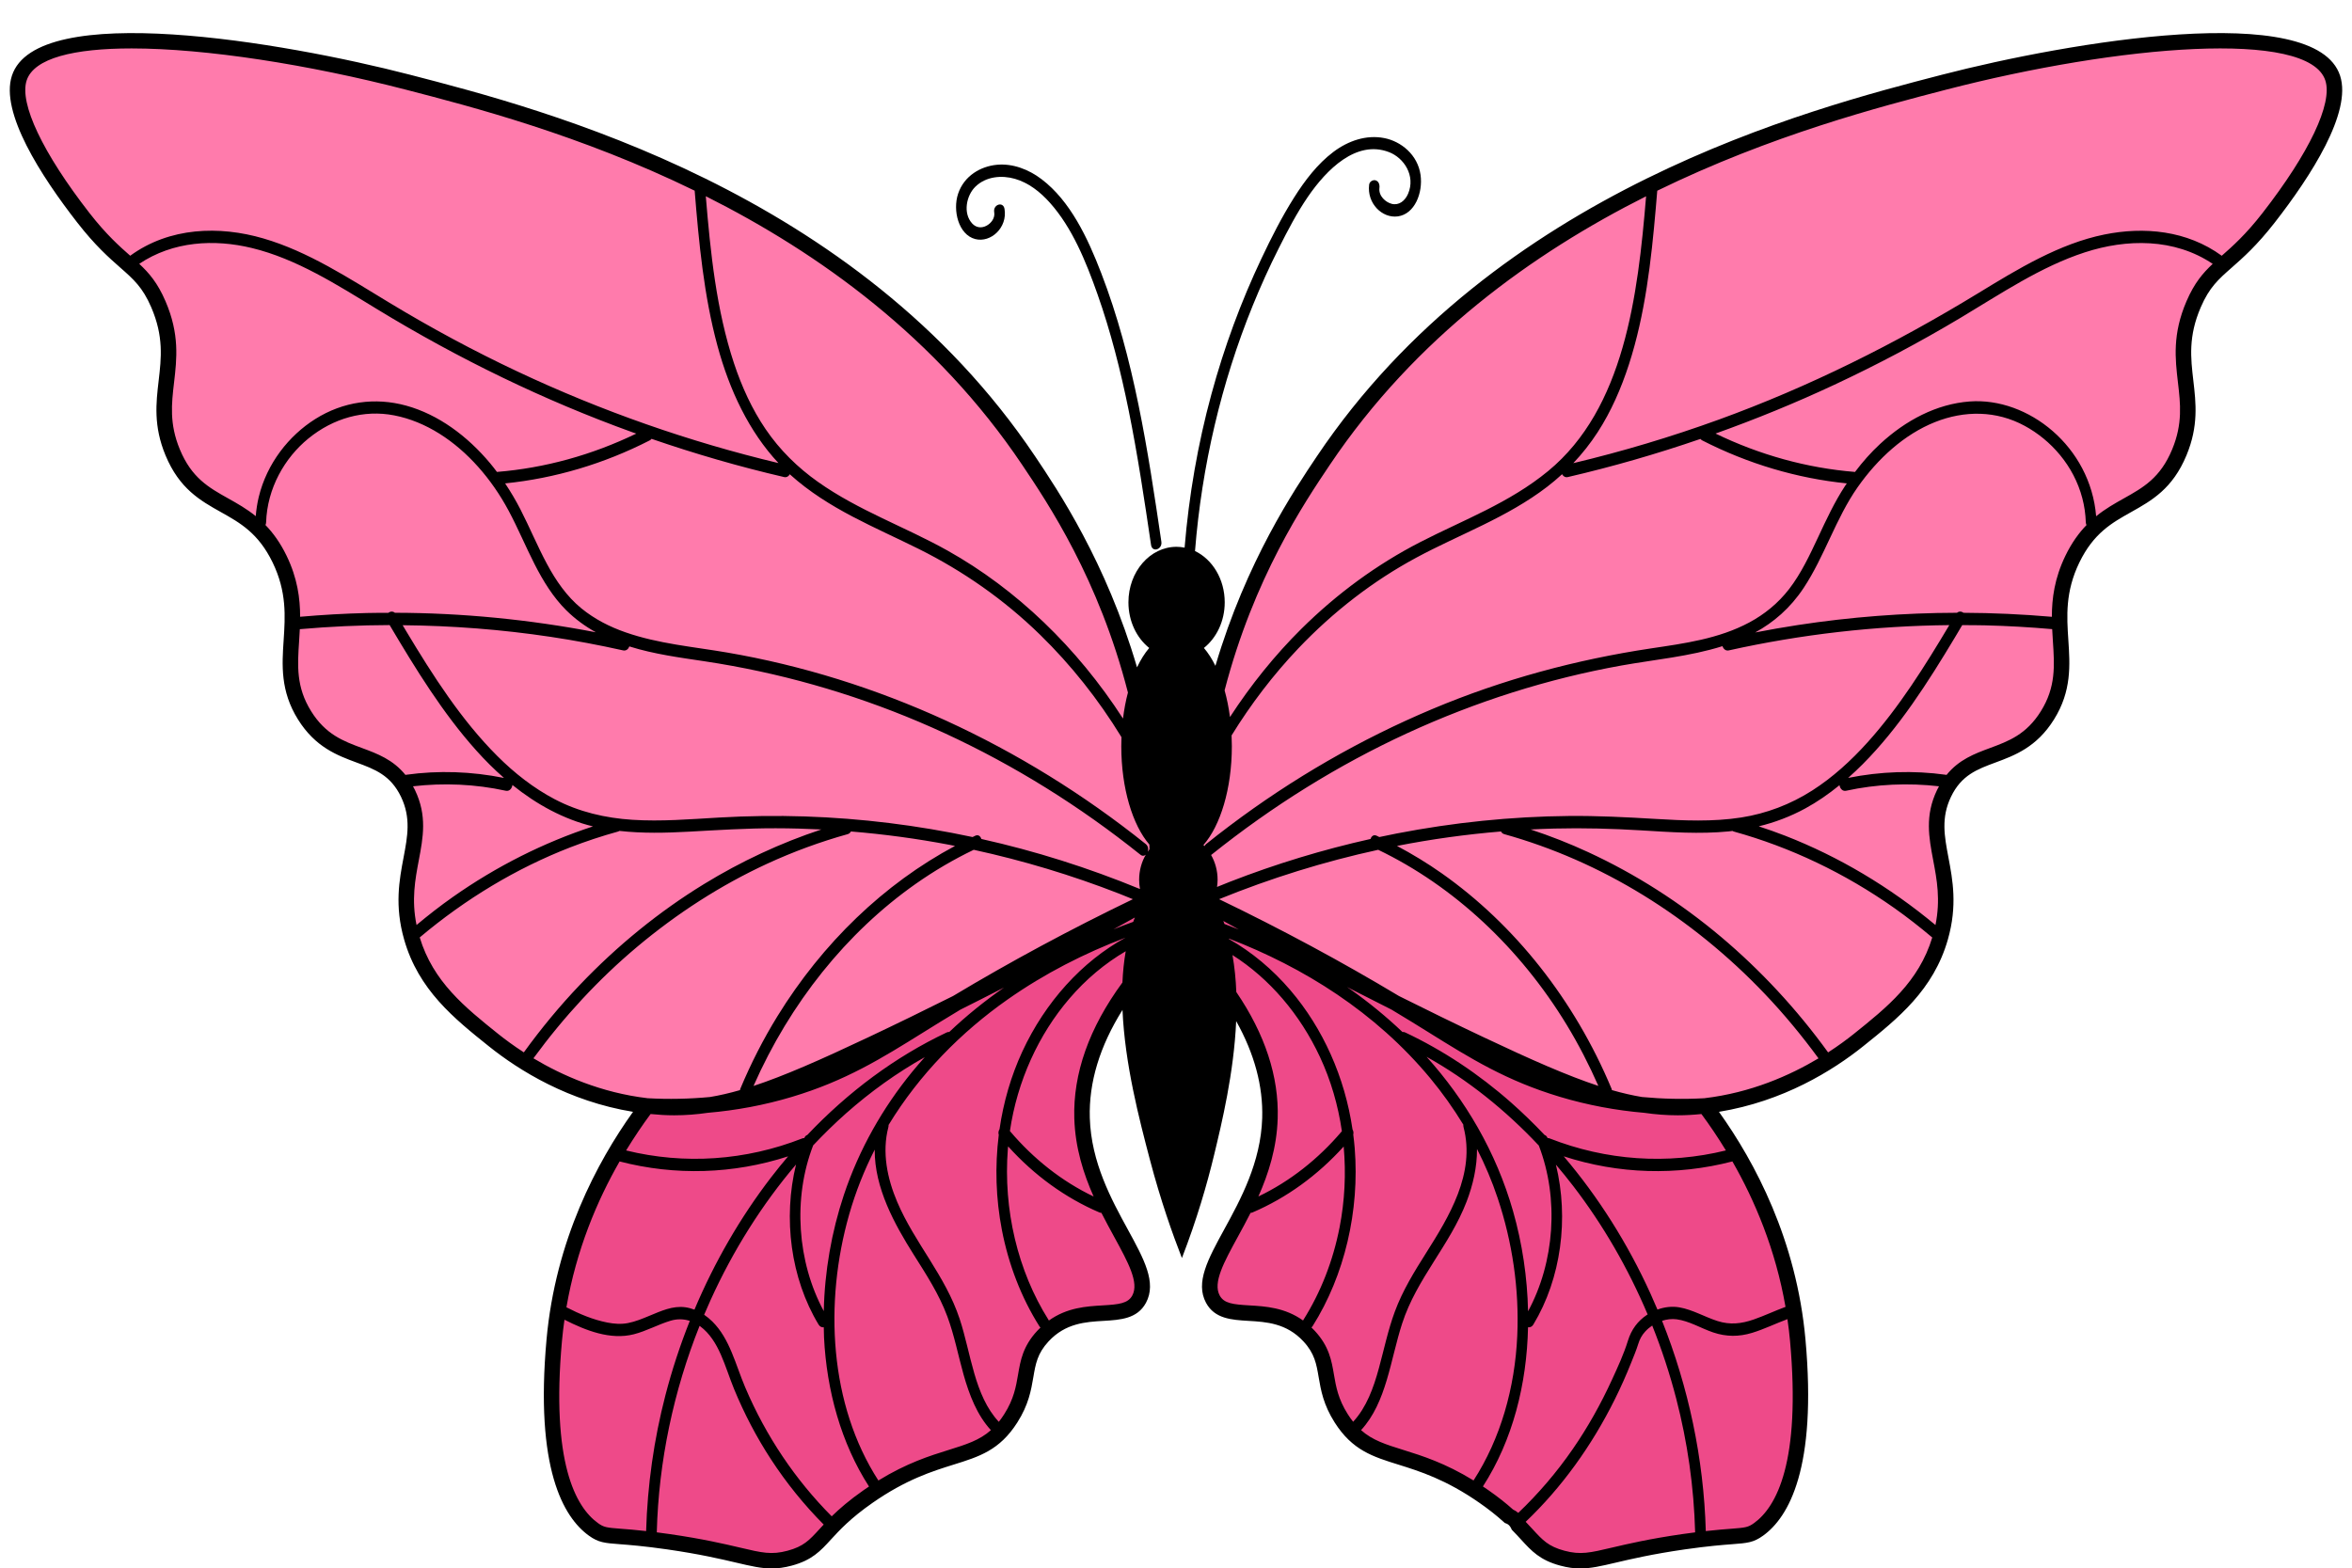 <?xml version="1.0" encoding="UTF-8"?><svg xmlns="http://www.w3.org/2000/svg" xmlns:xlink="http://www.w3.org/1999/xlink" height="303.6" preserveAspectRatio="xMidYMid meet" version="1.0" viewBox="22.4 95.0 455.2 303.6" width="455.2" zoomAndPan="magnify"><g><g id="change1_1"><path d="M 246.312 268.496 C 246.609 261.074 246.457 250.516 244.242 238.254 C 239.352 211.156 227.559 193.199 221.465 184.137 C 187.188 133.125 127.277 117.621 101.363 110.918 C 70.746 102.992 30.035 98.07 26.129 110.121 C 23.59 117.965 36.238 134.207 38.555 137.18 C 46.098 146.867 49.785 146.324 53.047 153.895 C 58.098 165.609 51.309 171.66 55.809 182.543 C 60.77 194.527 70.543 190.914 76.516 203.234 C 82.414 215.398 75.051 223.387 81.348 233.477 C 87.543 243.406 96.84 239.152 101.363 248.598 C 105.668 257.574 98.496 263.969 102.055 276.453 C 104.711 285.762 111.184 290.945 117.93 296.352 C 122.34 299.883 132.93 307.375 147.609 309.082 C 160.469 310.578 170.395 306.934 191.098 297.145 C 206.094 290.055 224.875 280.621 246.312 268.496" fill="#ff7bac"/></g><g id="change1_2"><path d="M 253.688 268.496 C 253.391 261.074 253.543 250.516 255.758 238.254 C 260.648 211.156 272.441 193.199 278.535 184.137 C 312.812 133.125 372.723 117.621 398.637 110.918 C 429.254 102.992 469.965 98.07 473.871 110.121 C 476.41 117.965 463.762 134.207 461.445 137.18 C 453.898 146.867 450.215 146.324 446.949 153.895 C 441.902 165.609 448.691 171.66 444.191 182.543 C 439.23 194.527 429.457 190.914 423.484 203.234 C 417.586 215.398 424.945 223.387 418.652 233.477 C 412.457 243.406 403.16 239.152 398.637 248.598 C 394.336 257.574 401.504 263.969 397.945 276.453 C 395.289 285.762 388.816 290.945 382.07 296.352 C 377.656 299.883 367.07 307.375 352.391 309.082 C 339.531 310.578 329.605 306.934 308.902 297.145 C 293.906 290.055 275.125 280.621 253.688 268.496" fill="#ff7bac"/></g><g id="change2_1"><path d="M 241.484 285.207 C 236.902 291.23 231.477 300.449 231.82 311.473 C 232.352 328.602 246.496 339.77 242.863 346.488 C 240.07 351.652 231.062 346.273 224.227 353.648 C 219.539 358.711 222.301 362.832 218.016 369.566 C 212.18 378.738 204.801 374.645 190.406 384.688 C 180.781 391.402 181.715 394.883 175.219 396.625 C 169.336 398.207 167.324 395.688 151.754 393.441 C 140.488 391.82 139.809 392.891 137.258 391.055 C 127.027 383.695 129.148 360.156 129.664 354.445 C 131.57 333.32 141.051 317.766 147.609 309.082 C 154.117 309.457 163.922 309.277 175.219 305.898 C 186.727 302.461 194.023 297.43 203.52 291.574 C 213.262 285.57 227.621 277.285 246.312 268.496 C 244.703 274.066 243.094 279.637 241.484 285.207" fill="#ee4a89"/></g><g id="change2_2"><path d="M 370.336 354.445 C 368.43 333.32 358.949 317.766 352.391 309.082 C 345.883 309.457 336.078 309.277 324.777 305.898 C 313.273 302.461 305.977 297.43 296.48 291.574 C 286.738 285.57 272.379 277.285 253.688 268.496 C 255.297 274.066 256.906 279.637 258.516 285.207 C 263.098 291.23 268.523 300.449 268.18 311.473 C 267.648 328.602 253.504 339.77 257.137 346.488 C 259.93 351.652 268.938 346.273 275.773 353.648 C 280.461 358.711 277.699 362.832 281.984 369.566 C 287.82 378.738 295.199 374.645 309.594 384.688 C 311.613 386.098 313.164 387.363 314.422 388.5 C 315.266 388.801 315.871 389.449 316.238 390.25 C 319.391 393.477 320.391 395.445 324.777 396.625 C 330.664 398.207 332.676 395.688 348.246 393.441 C 359.512 391.82 360.191 392.891 362.742 391.055 C 372.973 383.695 370.852 360.156 370.336 354.445" fill="#ee4a89"/></g><g id="change3_1"><path d="M 460.262 136.258 C 457.004 140.445 454.445 142.699 452.391 144.508 C 445.664 139.602 437.352 138.832 429.648 140.402 C 420.945 142.176 412.98 147.035 405.25 151.758 C 389.148 161.586 372.461 169.902 355.07 176.219 C 345.812 179.578 336.402 182.391 326.895 184.656 C 328.609 182.836 330.191 180.844 331.605 178.668 C 334.199 174.672 336.156 170.184 337.668 165.516 C 340.797 155.859 341.973 145.508 342.855 135.305 C 342.953 134.176 343.047 133.047 343.141 131.918 C 365.301 121.102 386.363 115.641 399.012 112.367 C 432.578 103.684 469.223 100.641 472.441 110.582 C 473.883 115.02 469.328 124.613 460.262 136.258 Z M 445.574 153.301 C 442.824 159.68 443.379 164.441 443.914 169.047 C 444.395 173.152 444.848 177.031 442.805 181.969 C 440.508 187.52 437.219 189.363 433.41 191.496 C 431.688 192.461 429.859 193.488 428.082 194.93 C 426.984 181.449 414.93 171.871 403.605 172.715 C 397.195 173.195 391.215 176.359 386.25 180.957 C 384.492 182.582 382.891 184.402 381.414 186.355 C 372.141 185.605 362.992 183.078 354.422 178.926 C 362.191 176.148 369.867 173.012 377.41 169.484 C 385.727 165.598 393.891 161.273 401.855 156.512 C 409.664 151.844 417.352 146.625 425.875 143.855 C 433.992 141.211 443.203 141.078 450.641 146.078 C 448.719 147.879 447.086 149.793 445.574 153.301 Z M 422.133 202.582 C 420.016 206.949 419.516 210.852 419.512 214.398 C 413.82 213.906 408.117 213.641 402.414 213.621 C 402.055 213.344 401.551 213.285 401.16 213.617 C 390.852 213.641 380.547 214.43 370.324 215.996 C 367.574 216.418 364.828 216.898 362.094 217.43 C 365.652 215.477 368.863 212.75 371.473 208.812 C 375.508 202.723 377.715 195.316 381.906 189.34 C 385.832 183.742 390.969 179.07 396.906 176.703 C 402.594 174.438 408.758 174.449 414.246 177.43 C 419.332 180.188 423.754 185.133 425.406 191.438 C 425.809 192.961 426.027 194.516 426.082 196.102 C 426.09 196.312 426.141 196.488 426.215 196.641 C 424.746 198.156 423.355 200.059 422.133 202.582 Z M 417.379 232.684 C 414.566 237.191 411.156 238.457 407.547 239.797 C 404.574 240.895 401.523 242.035 399.125 245.008 C 399.082 244.996 399.043 244.984 399 244.977 C 392.695 244.098 386.332 244.332 380.086 245.582 C 381.047 244.73 381.988 243.844 382.906 242.926 C 389.91 235.895 395.488 227.164 400.742 218.402 C 401.223 217.605 401.691 216.809 402.164 216.012 C 403.637 216.016 405.109 216.016 406.582 216.051 C 410.918 216.156 415.25 216.406 419.574 216.785 C 419.609 217.57 419.66 218.344 419.711 219.098 C 420.027 223.875 420.301 228 417.379 232.684 Z M 396.547 261.527 C 397.258 265.281 397.984 269.148 396.984 274.062 C 388.105 266.672 378.281 260.824 367.906 256.781 C 366.211 256.121 364.504 255.52 362.785 254.957 C 365.879 254.203 368.891 253.074 371.781 251.5 C 374.105 250.234 376.316 248.703 378.414 246.992 C 378.508 247.621 378.988 248.223 379.691 248.07 C 385.617 246.781 391.672 246.52 397.668 247.207 C 397.535 247.449 397.406 247.691 397.281 247.949 C 394.91 252.895 395.707 257.09 396.547 261.527 Z M 381.133 295.18 C 379.848 296.207 378.188 297.438 376.207 298.719 C 370.121 290.312 363.141 282.809 355.473 276.348 C 347.543 269.672 338.898 264.172 329.789 259.961 C 326.141 258.27 322.414 256.812 318.637 255.566 C 320.172 255.488 321.711 255.426 323.246 255.387 C 328.863 255.246 334.473 255.402 340.082 255.742 C 345.711 256.086 351.363 256.492 356.992 255.938 C 357.23 255.91 357.461 255.879 357.699 255.852 C 357.773 255.895 357.855 255.938 357.953 255.965 C 368.906 259 379.406 263.996 389.02 270.777 C 391.535 272.555 393.98 274.469 396.363 276.477 C 393.762 285.051 387.629 289.977 381.133 295.18 Z M 352.25 307.59 C 348.195 307.816 344.172 307.727 340.191 307.355 C 338.324 307.043 336.406 306.602 334.371 306.02 C 334.355 305.922 334.328 305.82 334.285 305.723 C 327.113 288.562 315.52 273.969 301.43 264.051 C 298.633 262.082 295.738 260.328 292.766 258.75 C 299.434 257.441 306.156 256.512 312.902 255.953 C 313.016 256.191 313.215 256.383 313.516 256.469 C 322.883 259.082 331.938 263.059 340.441 268.289 C 348.941 273.52 356.875 279.949 363.996 287.438 C 367.684 291.312 371.129 295.477 374.348 299.871 C 368.828 303.168 361.273 306.531 352.25 307.59 Z M 356.426 317.695 C 345.113 320.48 333.262 319.672 322.309 315.367 C 322.168 315.312 322.039 315.297 321.918 315.305 C 321.918 315.301 321.918 315.301 321.914 315.297 C 321.777 314.953 321.566 314.77 321.336 314.703 C 319.262 312.516 317.109 310.426 314.879 308.449 C 308.586 302.891 301.688 298.316 294.352 294.852 C 294.16 294.762 293.988 294.746 293.836 294.777 C 290.68 291.777 287.332 289.039 283.852 286.578 C 283.602 286.402 283.344 286.238 283.094 286.066 C 285.973 287.547 288.852 289.008 291.73 290.449 C 293.059 291.246 294.383 292.047 295.691 292.852 C 296.785 293.523 297.852 294.188 298.898 294.84 C 306.988 299.883 313.98 304.234 324.352 307.336 C 329.656 308.922 335.105 309.945 340.641 310.418 C 342.809 310.73 344.949 310.895 347.125 310.895 C 348.621 310.895 350.145 310.805 351.688 310.648 C 353.227 312.723 354.832 315.086 356.426 317.695 Z M 367.965 347.98 C 365.887 348.742 363.871 349.707 361.785 350.43 C 359.41 351.254 357.227 351.492 354.809 350.723 C 352.336 349.934 349.98 348.516 347.426 348.074 C 346.008 347.828 344.547 348 343.18 348.5 C 342.746 347.477 342.305 346.453 341.844 345.441 C 337.41 335.688 331.727 326.695 325.039 318.836 C 335.641 322.289 346.93 322.621 357.684 319.824 C 362.008 327.363 366.027 336.836 367.965 347.98 Z M 368.84 354.582 L 370.336 354.445 L 368.84 354.582 C 370.957 378.055 366.215 386.707 361.867 389.836 C 360.727 390.656 360.23 390.715 357.449 390.93 C 356.258 391.02 354.68 391.141 352.535 391.379 C 352.137 377.309 349.156 363.445 344.07 350.676 C 344.984 350.383 345.941 350.266 346.871 350.383 C 349.309 350.695 351.625 352.137 353.965 352.926 C 356.516 353.785 358.949 353.785 361.512 353.004 C 363.836 352.293 366.051 351.203 368.336 350.352 C 368.535 351.738 368.711 353.145 368.84 354.582 Z M 348.035 391.957 C 341.605 392.883 337.449 393.859 334.414 394.57 C 330.074 395.594 328.281 396.016 325.168 395.18 C 322.062 394.344 320.973 393.152 318.992 390.992 C 318.59 390.555 318.152 390.078 317.676 389.582 C 324.625 382.973 330.473 374.859 334.941 365.848 C 336.082 363.551 337.133 361.195 338.09 358.797 C 338.566 357.605 339.078 356.398 339.461 355.16 C 339.75 354.219 340.156 353.473 340.789 352.777 C 341.199 352.324 341.668 351.93 342.168 351.594 C 344 356.18 345.559 360.91 346.812 365.746 C 348.992 374.156 350.242 382.855 350.473 391.629 C 349.711 391.727 348.914 391.832 348.035 391.957 Z M 316.242 387.855 C 315.93 387.598 315.598 387.371 315.227 387.207 C 313.801 385.93 312.234 384.699 310.453 383.457 C 310.098 383.211 309.746 382.977 309.398 382.742 C 315.176 373.777 317.898 362.926 318.133 351.922 C 318.496 351.98 318.891 351.848 319.156 351.406 C 324.559 342.453 326.059 330.859 323.527 320.445 C 324.684 321.805 325.809 323.191 326.898 324.613 C 332.633 332.086 337.488 340.469 341.281 349.441 C 341.234 349.477 341.18 349.504 341.133 349.535 C 339.383 350.703 338.137 352.344 337.465 354.527 C 336.668 357.109 335.504 359.621 334.395 362.039 C 332.223 366.781 329.684 371.316 326.781 375.512 C 323.652 380.039 320.113 384.172 316.242 387.855 Z M 307.586 381.582 C 302.062 378.191 297.625 376.805 293.957 375.66 C 290.586 374.609 288.027 373.809 285.816 371.84 C 290.754 366.492 291.496 358.191 293.766 351.203 C 296.605 342.453 302.98 336.09 306.242 327.602 C 307.48 324.375 308.277 320.898 308.254 317.41 C 309.812 320.461 311.164 323.645 312.27 326.965 C 315.09 335.418 316.453 344.523 316.047 353.578 C 315.598 363.641 312.824 373.473 307.586 381.582 Z M 298.5 299.574 C 306.434 304 313.742 309.855 320.219 316.75 C 324.172 327.023 323.277 339.344 318.137 348.832 C 318 342.254 317.008 335.676 315.238 329.473 C 311.945 317.922 305.977 307.902 298.5 299.574 Z M 283.25 368.762 C 281.379 365.816 280.969 363.422 280.57 361.102 C 280.113 358.402 279.637 355.613 276.871 352.633 C 276.656 352.395 276.438 352.18 276.219 351.969 C 276.297 351.898 276.371 351.816 276.438 351.711 C 282.641 341.871 285.555 329.363 284.586 317.258 C 284.516 316.375 284.414 315.5 284.305 314.625 C 284.398 314.281 284.328 313.926 284.164 313.641 C 282.68 303.496 278.434 294.059 272.152 286.699 C 268.703 282.66 264.676 279.285 260.266 276.789 C 260.254 276.754 260.242 276.719 260.234 276.684 C 274.723 282.262 288.59 290.922 299.211 303.723 C 301.535 306.527 303.676 309.535 305.609 312.707 C 305.598 312.852 305.602 313.008 305.648 313.176 C 308.012 322.172 302.762 330.637 298.418 337.52 C 296.137 341.137 293.863 344.793 292.34 348.93 C 291.031 352.469 290.262 356.215 289.262 359.871 C 288.219 363.695 286.859 367.441 284.285 370.219 C 283.934 369.777 283.59 369.297 283.25 368.762 Z M 274.648 350.508 C 274.625 350.543 274.613 350.578 274.594 350.617 C 271.074 348.102 267.312 347.875 264.176 347.691 C 261.086 347.508 259.297 347.332 258.457 345.773 C 257.113 343.289 259.258 339.375 261.969 334.414 C 262.766 332.957 263.609 331.41 264.438 329.773 C 264.551 329.777 264.672 329.758 264.801 329.703 C 271.383 326.887 277.398 322.539 282.453 316.938 C 282.922 322.145 282.664 327.445 281.656 332.602 C 280.395 339.055 278.023 345.148 274.648 350.508 Z M 269.68 311.52 C 269.934 303.422 267.23 295.199 261.672 287.031 C 261.578 284.609 261.344 282.211 260.93 279.875 C 268.066 284.402 273.992 291.309 277.863 299.605 C 279.969 304.113 281.379 308.977 282.105 313.973 C 277.516 319.391 272.012 323.707 265.945 326.609 C 267.906 322.195 269.504 317.191 269.68 311.52 Z M 259.16 273.277 C 260.156 273.832 261.16 274.379 262.156 274.93 C 261.234 274.559 260.309 274.203 259.379 273.859 C 259.309 273.664 259.234 273.473 259.16 273.277 Z M 289.133 259.5 C 303.75 266.52 316.566 278.488 325.645 293.434 C 327.922 297.184 329.949 301.125 331.742 305.203 C 325.816 303.254 318.836 300.184 309.547 295.789 C 304.09 293.211 298.621 290.539 293.16 287.809 C 282.09 281.164 270.41 274.879 258.34 269.059 C 268.375 264.98 278.676 261.777 289.133 259.5 Z M 256.793 260.504 C 256.82 260.484 256.852 260.473 256.879 260.445 C 268.684 250.992 281.414 243.074 294.762 236.926 C 308.102 230.785 322.035 226.367 336.227 223.824 C 342.559 222.691 349.438 222.078 355.766 220.082 C 355.934 220.605 356.375 221.035 356.984 220.902 C 371.047 217.777 385.344 216.148 399.664 216.008 C 394.898 224.012 389.93 231.934 383.852 238.688 C 380.617 242.281 377.07 245.504 373.137 248.02 C 368.879 250.742 364.242 252.48 359.418 253.242 C 353.879 254.113 348.254 253.848 342.688 253.516 C 337.125 253.184 331.57 252.898 325.996 252.953 C 314.852 253.062 303.715 254.211 292.723 256.34 C 291.598 256.559 290.473 256.793 289.352 257.031 C 289.176 256.949 289 256.855 288.824 256.773 C 288.242 256.504 287.816 256.879 287.656 257.402 C 278.438 259.461 269.336 262.223 260.438 265.688 C 259.602 266.016 258.773 266.355 257.941 266.691 C 258.004 266.242 258.051 265.781 258.051 265.312 C 258.051 263.531 257.582 261.887 256.793 260.504 Z M 255.508 258.793 C 255.441 258.723 255.379 258.645 255.309 258.578 C 258.59 254.84 260.809 247.676 260.809 239.445 C 260.809 238.742 260.785 238.047 260.758 237.359 C 264.527 231.246 268.852 225.594 273.664 220.527 C 280.461 213.379 288.184 207.43 296.516 202.945 C 304.961 198.398 314.035 195.211 321.848 189.219 C 322.84 188.457 323.797 187.648 324.723 186.797 C 324.938 187.191 325.328 187.465 325.832 187.348 C 334.48 185.34 343.047 182.875 351.5 179.965 C 351.586 180.078 351.699 180.176 351.848 180.254 C 360.723 184.789 370.164 187.59 379.828 188.574 C 379.711 188.75 379.582 188.918 379.469 189.094 C 377.449 192.176 375.871 195.566 374.289 198.957 C 372.652 202.457 370.98 206.008 368.68 209 C 366.527 211.793 363.879 213.926 360.949 215.496 C 355.027 218.668 348.355 219.555 341.949 220.512 C 327.477 222.684 313.277 226.492 299.559 232.27 C 285.797 238.062 272.598 245.645 260.332 254.891 C 258.816 256.027 257.32 257.195 255.836 258.387 C 255.688 258.504 255.582 258.645 255.508 258.793 Z M 279.777 184.973 C 296.359 160.297 319.09 143.996 340.98 132.996 C 339.383 152.32 336.734 174.047 322.043 186.168 C 314.527 192.367 305.609 195.648 297.246 199.949 C 288.922 204.23 281.18 209.879 274.266 216.73 C 269.137 221.816 264.504 227.562 260.445 233.801 C 260.207 231.973 259.855 230.238 259.406 228.633 C 265.07 206.859 274.785 192.406 279.777 184.973 Z M 244.531 259.867 C 244.691 259.375 244.625 258.766 244.148 258.387 C 232.109 248.742 219.113 240.738 205.492 234.496 C 191.867 228.25 177.621 223.801 163.117 221.312 C 156.547 220.188 149.836 219.629 143.449 217.398 C 140.41 216.34 137.48 214.863 134.883 212.734 C 132.117 210.465 129.996 207.422 128.227 204.109 C 126.398 200.695 124.898 197.066 123.129 193.617 C 122.23 191.867 121.234 190.184 120.16 188.574 C 129.82 187.59 139.266 184.789 148.137 180.254 C 148.293 180.172 148.41 180.07 148.496 179.949 C 156.945 182.859 165.504 185.344 174.152 187.348 C 174.652 187.461 175.039 187.195 175.258 186.805 C 175.293 186.84 175.328 186.875 175.363 186.906 C 182.77 193.562 191.762 197.043 200.281 201.297 C 208.754 205.527 216.68 211.02 223.73 217.906 C 229.668 223.703 234.969 230.367 239.449 237.699 C 239.426 238.277 239.41 238.855 239.41 239.445 C 239.41 247.613 241.605 254.727 244.848 258.484 C 244.855 258.789 244.867 259.094 244.875 259.398 C 244.758 259.551 244.641 259.707 244.531 259.867 Z M 243.031 267.094 C 233.027 262.973 222.758 259.73 212.328 257.402 C 212.168 256.879 211.742 256.504 211.16 256.773 C 210.98 256.859 210.809 256.949 210.633 257.031 C 199.93 254.75 189.074 253.402 178.191 253.043 C 172.637 252.859 167.082 252.941 161.531 253.258 C 155.949 253.578 150.355 254.055 144.766 253.691 C 139.586 253.355 134.453 252.184 129.719 249.691 C 125.684 247.566 121.984 244.68 118.641 241.336 C 111.715 234.418 106.211 225.844 101.027 217.195 C 100.793 216.809 100.562 216.418 100.332 216.027 C 109.914 216.117 119.488 216.855 128.992 218.281 C 133.684 218.984 138.355 219.867 143 220.902 C 143.586 221.031 144.02 220.633 144.203 220.133 C 148.973 221.633 153.949 222.285 158.832 223.02 C 172.984 225.152 186.902 229.066 200.301 234.75 C 213.785 240.473 226.711 247.969 238.734 257.047 C 240.203 258.156 241.66 259.289 243.105 260.445 C 243.492 260.762 243.875 260.695 244.156 260.449 C 243.344 261.84 242.863 263.508 242.863 265.312 C 242.863 265.926 242.93 266.516 243.031 267.094 Z M 241.723 273.445 C 240.441 273.906 239.164 274.395 237.891 274.902 C 239.273 274.141 240.656 273.375 242.039 272.605 C 241.93 272.887 241.824 273.164 241.723 273.445 Z M 239.633 285.188 C 233.188 293.961 230.051 302.812 230.32 311.52 C 230.496 317.195 232.094 322.203 234.059 326.617 C 227.977 323.711 222.457 319.383 217.855 313.945 C 219.273 304.273 223.398 295.262 229.387 288.281 C 232.566 284.574 236.242 281.488 240.27 279.137 C 239.926 281.105 239.723 283.133 239.633 285.188 Z M 235.562 329.777 C 236.391 331.41 237.234 332.957 238.031 334.414 C 240.742 339.375 242.887 343.289 241.543 345.773 C 240.703 347.332 238.914 347.508 235.824 347.691 C 232.684 347.875 228.918 348.102 225.395 350.625 C 225.375 350.586 225.359 350.547 225.336 350.508 C 219.348 341.008 216.551 329.109 217.457 317.418 C 217.469 317.246 217.492 317.078 217.508 316.91 C 222.562 322.523 228.59 326.883 235.184 329.703 C 235.32 329.762 235.445 329.777 235.562 329.777 Z M 223.129 352.633 C 220.363 355.613 219.887 358.402 219.43 361.102 C 219.031 363.422 218.625 365.816 216.75 368.762 C 216.406 369.301 216.059 369.785 215.707 370.23 C 210.945 365.125 210.34 356.977 208.125 350.297 C 205.336 341.875 199.445 335.66 196.039 327.652 C 194.137 323.18 193.051 318.062 194.336 313.176 C 194.375 313.027 194.375 312.895 194.371 312.766 C 200.363 302.914 208.473 294.754 217.41 288.477 C 224.574 283.445 232.281 279.527 240.242 276.504 C 231.773 281.125 224.688 289.008 220.27 298.527 C 218.074 303.266 216.602 308.359 215.844 313.59 C 215.648 313.898 215.57 314.305 215.699 314.688 C 214.938 320.77 215.129 327.012 216.301 333.078 C 217.59 339.77 220.051 346.164 223.547 351.711 C 223.613 351.82 223.695 351.902 223.777 351.977 C 223.559 352.188 223.34 352.398 223.129 352.633 Z M 206.043 375.66 C 202.371 376.805 197.93 378.191 192.402 381.59 C 182.902 366.883 181.883 347.156 186.742 330.105 C 188.004 325.684 189.68 321.492 191.688 317.543 C 191.641 324.98 195.527 331.98 199.246 337.883 C 201.645 341.691 204.148 345.512 205.758 349.867 C 207.094 353.48 207.836 357.34 208.879 361.066 C 209.996 365.039 211.508 368.949 214.18 371.844 C 211.965 373.809 209.41 374.609 206.043 375.66 Z M 189.547 383.457 C 186.781 385.387 184.848 387.078 183.367 388.523 C 176.422 381.551 170.676 373.098 166.621 363.547 C 164.734 359.105 163.652 354.164 160.273 350.82 C 159.773 350.324 159.238 349.887 158.68 349.504 C 159.082 348.547 159.496 347.594 159.93 346.645 C 164.289 337.047 169.875 328.164 176.461 320.422 C 173.922 330.84 175.418 342.445 180.828 351.406 C 181.09 351.84 181.473 351.977 181.832 351.926 C 181.848 352.574 181.848 353.227 181.879 353.875 C 182.387 364.219 185.203 374.398 190.586 382.754 C 190.242 382.98 189.898 383.215 189.547 383.457 Z M 181 390.996 C 179.023 393.156 177.934 394.344 174.832 395.18 C 171.719 396.016 169.922 395.594 165.586 394.57 C 162.551 393.859 158.395 392.883 151.965 391.957 C 151.078 391.828 150.277 391.723 149.512 391.625 C 149.871 377.82 152.793 364.191 157.793 351.66 C 157.832 351.688 157.871 351.711 157.91 351.738 C 161.609 354.484 162.691 359.559 164.465 363.867 C 166.438 368.668 168.836 373.234 171.605 377.48 C 174.617 382.098 178.043 386.32 181.816 390.117 C 181.527 390.426 181.254 390.723 181 390.996 Z M 142.551 390.93 C 139.77 390.715 139.273 390.656 138.133 389.836 C 133.781 386.707 129.039 378.051 131.16 354.582 C 131.285 353.184 131.453 351.816 131.645 350.465 C 135.812 352.578 140.551 354.434 145.074 353.281 C 147.508 352.66 149.77 351.383 152.176 350.66 C 153.441 350.281 154.707 350.301 155.902 350.691 C 154.039 355.363 152.453 360.184 151.176 365.113 C 148.965 373.637 147.703 382.484 147.449 391.379 C 145.312 391.137 143.742 391.02 142.551 390.93 Z M 142.316 319.828 C 153.062 322.621 164.34 322.285 174.93 318.84 C 173.797 320.172 172.691 321.527 171.621 322.926 C 165.707 330.629 160.703 339.266 156.801 348.516 C 156.223 348.297 155.629 348.133 155.012 348.051 C 152.586 347.727 150.316 348.785 148.074 349.711 C 146.723 350.27 145.355 350.84 143.934 351.113 C 142.613 351.371 141.25 351.27 139.938 351.012 C 137.199 350.477 134.555 349.363 132.023 348.059 C 133.953 336.883 137.98 327.383 142.316 319.828 Z M 201.379 299.641 C 200.551 300.566 199.734 301.512 198.941 302.48 C 193.277 309.414 188.684 317.426 185.715 326.328 C 183.336 333.477 181.992 341.133 181.832 348.801 C 176.699 339.309 175.812 326.984 179.777 316.719 C 181.82 314.543 183.945 312.469 186.148 310.512 C 190.891 306.316 196 302.652 201.379 299.641 Z M 148.312 310.648 C 149.855 310.805 151.379 310.895 152.875 310.895 C 155.055 310.895 157.207 310.73 159.379 310.414 C 164.906 309.941 170.352 308.922 175.648 307.336 C 186.02 304.234 193.012 299.883 201.105 294.84 C 202.148 294.188 203.215 293.523 204.309 292.852 C 205.617 292.047 206.938 291.246 208.266 290.449 C 211.086 289.039 213.902 287.609 216.719 286.16 C 213.008 288.738 209.453 291.602 206.113 294.77 C 205.969 294.75 205.809 294.77 205.633 294.852 C 195.68 299.559 186.551 306.352 178.633 314.711 C 178.406 314.777 178.199 314.961 178.066 315.297 C 178.066 315.301 178.066 315.301 178.066 315.305 C 177.945 315.297 177.816 315.312 177.676 315.367 C 166.727 319.668 154.883 320.477 143.574 317.699 C 145.168 315.09 146.773 312.723 148.312 310.648 Z M 210.855 259.5 C 220.391 261.574 229.801 264.406 238.996 267.988 C 239.887 268.336 240.77 268.699 241.656 269.062 C 229.582 274.883 217.906 281.168 206.836 287.812 C 201.375 290.543 195.91 293.211 190.453 295.789 C 181.152 300.188 174.164 303.262 168.234 305.215 C 175.301 289.152 186.266 275.492 199.602 266.109 C 203.199 263.578 206.965 261.367 210.855 259.5 Z M 125.641 299.863 C 131.543 291.797 138.27 284.531 145.672 278.316 C 153.449 271.781 161.934 266.324 170.871 262.199 C 175.945 259.863 181.16 257.949 186.469 256.469 C 186.77 256.383 186.969 256.191 187.082 255.953 C 193.496 256.48 199.891 257.34 206.23 258.551 C 206.566 258.613 206.898 258.688 207.23 258.754 C 193.527 266.066 181.609 277.516 172.855 291.727 C 170.133 296.152 167.738 300.836 165.695 305.723 C 165.656 305.824 165.629 305.926 165.609 306.023 C 163.586 306.605 161.672 307.047 159.812 307.355 C 155.832 307.73 151.805 307.816 147.75 307.59 C 138.719 306.531 131.156 303.164 125.641 299.863 Z M 118.867 295.18 C 112.367 289.973 106.23 285.043 103.633 276.465 C 112.512 268.992 122.352 263.07 132.77 259.027 C 135.816 257.848 138.906 256.828 142.027 255.965 C 142.129 255.938 142.215 255.895 142.293 255.844 C 146.73 256.34 151.207 256.238 155.66 255.996 C 161.285 255.688 166.898 255.32 172.531 255.332 C 175.477 255.336 178.422 255.418 181.363 255.566 C 173.488 258.164 165.852 261.719 158.621 266.152 C 149.965 271.461 141.879 278.031 134.629 285.641 C 130.754 289.699 127.137 294.078 123.781 298.711 C 121.809 297.434 120.152 296.207 118.867 295.18 Z M 103.453 261.531 C 104.293 257.09 105.09 252.895 102.719 247.949 C 102.594 247.691 102.465 247.449 102.332 247.207 C 108.32 246.52 114.371 246.781 120.289 248.07 C 121.008 248.227 121.496 247.598 121.574 246.957 C 126.273 250.738 131.48 253.582 137.156 254.973 C 127.645 258.09 118.492 262.688 110.051 268.629 C 107.641 270.32 105.305 272.148 103.016 274.055 C 102.016 269.145 102.746 265.281 103.453 261.531 Z M 100.984 244.977 C 100.945 244.984 100.91 244.996 100.871 245.008 C 98.473 242.035 95.426 240.895 92.457 239.797 C 88.844 238.457 85.434 237.191 82.621 232.684 C 79.699 228 79.973 223.875 80.289 219.098 C 80.34 218.344 80.387 217.574 80.426 216.793 C 86.211 216.285 92.012 216.016 97.809 216 C 102.867 224.535 108.109 233.062 114.574 240.273 C 116.273 242.172 118.062 243.953 119.938 245.59 C 113.68 244.332 107.301 244.098 100.984 244.977 Z M 77.867 202.582 C 76.641 200.055 75.246 198.148 73.777 196.633 C 73.848 196.48 73.895 196.309 73.902 196.102 C 74.121 189.516 77.484 183.641 82.07 179.895 C 86.902 175.949 92.836 174.273 98.688 175.406 C 104.879 176.605 110.488 180.371 114.949 185.379 C 117.203 187.91 119.172 190.75 120.824 193.836 C 122.629 197.203 124.113 200.781 125.852 204.191 C 127.523 207.477 129.469 210.629 131.984 213.125 C 133.727 214.852 135.664 216.25 137.719 217.395 C 124.867 214.918 111.848 213.645 98.82 213.617 C 98.43 213.285 97.922 213.348 97.559 213.625 C 96.172 213.633 94.789 213.629 93.402 213.664 C 89.094 213.766 84.785 214.016 80.488 214.391 C 80.484 210.844 79.98 206.945 77.867 202.582 Z M 71.898 194.914 C 70.125 193.48 68.305 192.457 66.59 191.496 C 62.781 189.363 59.492 187.52 57.195 181.969 C 55.152 177.031 55.605 173.152 56.086 169.047 C 56.621 164.441 57.176 159.68 54.426 153.301 C 52.914 149.785 51.277 147.871 49.348 146.07 C 55.887 141.68 63.867 141.238 71.168 143.016 C 79.805 145.113 87.621 150.121 95.352 154.832 C 111.184 164.48 127.723 172.516 144.816 178.684 C 145.059 178.77 145.301 178.848 145.543 178.934 C 136.98 183.078 127.844 185.602 118.578 186.352 C 118.148 185.781 117.711 185.215 117.254 184.668 C 112.844 179.398 107.234 175.234 101.016 173.523 C 95.02 171.867 88.816 172.711 83.391 176.129 C 78.312 179.332 74.062 184.688 72.48 191.195 C 72.188 192.41 71.996 193.656 71.898 194.914 Z M 47.602 144.504 C 45.547 142.695 42.996 140.441 39.734 136.258 C 30.672 124.617 26.117 115.02 27.555 110.582 C 28.965 106.238 36.746 104.375 47.867 104.375 C 62.203 104.375 82.086 107.477 100.988 112.367 C 113.633 115.641 134.688 121.098 156.844 131.91 C 157.664 142.008 158.621 152.215 161.254 161.934 C 163.578 170.52 167.352 178.535 173.062 184.641 C 155.797 180.52 138.859 174.594 122.535 166.906 C 114.105 162.938 105.844 158.488 97.781 153.609 C 89.91 148.852 82.047 143.68 73.363 141.152 C 64.836 138.668 55.207 138.957 47.602 144.504 Z M 220.223 184.973 C 225.25 192.453 235.051 207.055 240.699 229.062 C 240.281 230.633 239.961 232.32 239.742 234.094 C 230.863 220.352 219.141 209.055 205.762 201.566 C 197.488 196.938 188.559 193.84 180.688 188.266 C 176.832 185.535 173.355 182.168 170.559 178.051 C 167.953 174.223 165.953 169.844 164.449 165.305 C 161.039 154.996 159.902 143.91 159 132.984 C 180.898 143.988 203.637 160.289 220.223 184.973 Z M 475.297 109.66 C 470.535 94.969 422.824 103.109 398.258 109.465 C 372.41 116.152 311.883 131.816 277.289 183.297 C 272.875 189.867 263.602 203.676 257.629 223.887 C 256.969 222.547 256.219 221.383 255.402 220.43 C 257.836 218.488 259.43 215.258 259.43 211.594 C 259.43 207.117 257.055 203.281 253.68 201.668 C 254.98 185.258 258.773 169.098 264.84 154.18 C 266.383 150.383 268.066 146.664 269.895 143.039 C 271.609 139.633 273.395 136.207 275.516 133.109 C 279.141 127.816 284.906 122.023 291.223 124.445 C 294.098 125.547 296.414 128.996 294.918 132.504 C 294.32 133.902 293.129 134.809 291.758 134.461 C 290.586 134.164 289.18 132.945 289.371 131.383 C 289.453 130.738 289.234 130.105 288.648 129.914 C 288.164 129.754 287.457 130.109 287.379 130.746 C 286.93 134.344 289.883 137.301 292.93 136.887 C 296.219 136.438 297.801 132.32 297.336 128.895 C 296.797 124.941 293.535 122.355 290.301 121.727 C 286.84 121.051 283.344 122.234 280.441 124.422 C 277.402 126.715 274.957 129.902 272.836 133.266 C 270.488 136.984 268.453 140.996 266.543 145.031 C 262.578 153.395 259.324 162.219 256.852 171.312 C 254.223 180.969 252.5 190.934 251.664 201.008 C 251.16 200.91 250.641 200.848 250.109 200.848 C 244.965 200.848 240.793 205.656 240.793 211.594 C 240.793 215.258 242.387 218.488 244.816 220.43 C 243.945 221.449 243.152 222.719 242.457 224.18 C 236.488 203.812 227.145 189.898 222.711 183.297 C 188.117 131.816 127.59 116.152 101.742 109.465 C 77.176 103.109 29.465 94.969 24.703 109.66 C 22.398 116.766 30.32 129.047 37.371 138.102 C 40.824 142.535 43.508 144.898 45.664 146.793 C 48.273 149.09 50 150.605 51.672 154.484 C 54.102 160.129 53.617 164.293 53.105 168.699 C 52.602 173.008 52.082 177.461 54.422 183.117 C 57.117 189.629 61.188 191.906 65.121 194.113 C 68.867 196.211 72.406 198.191 75.168 203.891 C 77.914 209.555 77.598 214.305 77.297 218.898 C 76.973 223.75 76.641 228.766 80.074 234.27 C 83.43 239.648 87.672 241.223 91.414 242.609 C 94.949 243.918 98 245.051 100.012 249.246 C 101.957 253.305 101.285 256.859 100.508 260.973 C 99.68 265.344 98.742 270.301 100.613 276.863 C 103.398 286.633 110.309 292.168 116.992 297.52 C 122.938 302.281 132.477 308.188 144.914 310.223 C 137.926 319.996 129.906 335.066 128.172 354.312 C 125.926 379.191 131.398 388.688 136.383 392.273 C 138.238 393.609 139.434 393.699 142.32 393.918 C 144.191 394.062 147.016 394.277 151.539 394.926 C 157.84 395.836 161.918 396.793 164.898 397.492 C 167.688 398.148 169.688 398.617 171.746 398.617 C 172.957 398.617 174.188 398.457 175.609 398.074 C 179.555 397.016 181.172 395.254 183.211 393.023 C 184.898 391.184 187 388.895 191.266 385.918 C 197.77 381.383 202.852 379.797 206.934 378.523 C 211.922 376.969 215.863 375.742 219.281 370.371 C 221.48 366.918 221.961 364.098 222.387 361.605 C 222.824 359.031 223.172 356.996 225.328 354.672 C 228.617 351.117 232.539 350.891 236 350.688 C 239.199 350.496 242.508 350.305 244.184 347.199 C 246.301 343.281 243.812 338.734 240.664 332.977 C 237.512 327.211 233.586 320.035 233.32 311.426 C 233.105 304.555 235.234 297.535 239.645 290.496 C 240.098 301.016 242.914 311.746 244.934 319.43 C 247.035 327.422 249.344 333.914 251.145 338.527 C 254.055 331.004 256.012 324.223 257.359 318.633 C 258.863 312.402 261.207 302.668 261.645 292.66 C 265.18 298.973 266.871 305.258 266.684 311.426 C 266.414 320.035 262.488 327.211 259.336 332.977 C 256.188 338.734 253.699 343.281 255.816 347.199 C 257.492 350.305 260.801 350.496 264 350.688 C 267.461 350.891 271.383 351.117 274.672 354.672 C 276.828 356.996 277.176 359.031 277.613 361.605 C 278.039 364.098 278.52 366.918 280.719 370.371 C 284.137 375.742 288.074 376.969 293.066 378.523 C 297.148 379.797 302.23 381.383 308.734 385.918 C 310.496 387.145 312.027 388.355 313.414 389.609 L 313.637 389.812 L 313.918 389.914 C 314.324 390.059 314.648 390.383 314.875 390.875 L 314.984 391.113 L 315.164 391.301 C 315.77 391.918 316.297 392.492 316.781 393.02 C 318.824 395.254 320.441 397.016 324.391 398.074 C 325.812 398.457 327.043 398.617 328.254 398.617 C 330.312 398.617 332.312 398.148 335.102 397.492 C 338.082 396.793 342.16 395.836 348.461 394.926 C 352.984 394.277 355.809 394.062 357.68 393.918 C 360.566 393.699 361.762 393.609 363.617 392.273 C 368.602 388.688 374.07 379.191 371.828 354.312 C 370.094 335.066 362.074 319.996 355.082 310.223 C 367.523 308.188 377.062 302.281 383.008 297.52 C 389.691 292.168 396.602 286.633 399.387 276.863 C 401.258 270.301 400.32 265.344 399.492 260.973 C 398.715 256.859 398.043 253.305 399.988 249.246 C 401.996 245.051 405.051 243.918 408.586 242.609 C 412.328 241.223 416.57 239.648 419.926 234.27 C 423.359 228.766 423.023 223.75 422.703 218.898 C 422.398 214.305 422.086 209.555 424.832 203.891 C 427.598 198.191 431.133 196.211 434.879 194.113 C 438.812 191.906 442.883 189.629 445.574 183.117 C 447.918 177.461 447.398 173.008 446.895 168.699 C 446.383 164.293 445.895 160.129 448.328 154.484 C 450 150.605 451.727 149.09 454.336 146.793 C 456.492 144.898 459.176 142.535 462.633 138.098 C 469.684 129.047 477.602 116.762 475.297 109.66" fill="inherit"/></g><g id="change3_2"><path d="M 211.145 141.277 C 214.145 142.051 217.426 139.07 216.812 135.438 C 216.562 133.934 214.562 134.57 214.816 136.074 C 215.012 137.23 214.207 138.211 213.363 138.672 C 212.395 139.207 211.324 139.113 210.535 138.242 C 208.727 136.242 209.441 132.828 211.172 131.141 C 213.234 129.125 216.289 128.891 218.816 129.613 C 221.43 130.359 223.703 132.121 225.613 134.266 C 229.91 139.078 232.559 145.598 234.793 151.91 C 237.363 159.188 239.277 166.75 240.832 174.398 C 242.582 183.027 243.883 191.766 245.172 200.5 C 245.395 202.012 247.391 201.371 247.168 199.867 C 244.562 182.203 241.879 164.328 235.523 147.852 C 232.891 141.016 229.543 133.91 223.98 129.684 C 221.445 127.762 218.371 126.605 215.316 126.898 C 212.223 127.195 209.004 128.996 207.828 132.504 C 206.746 135.738 207.906 140.438 211.145 141.277" fill="inherit"/></g></g></svg>